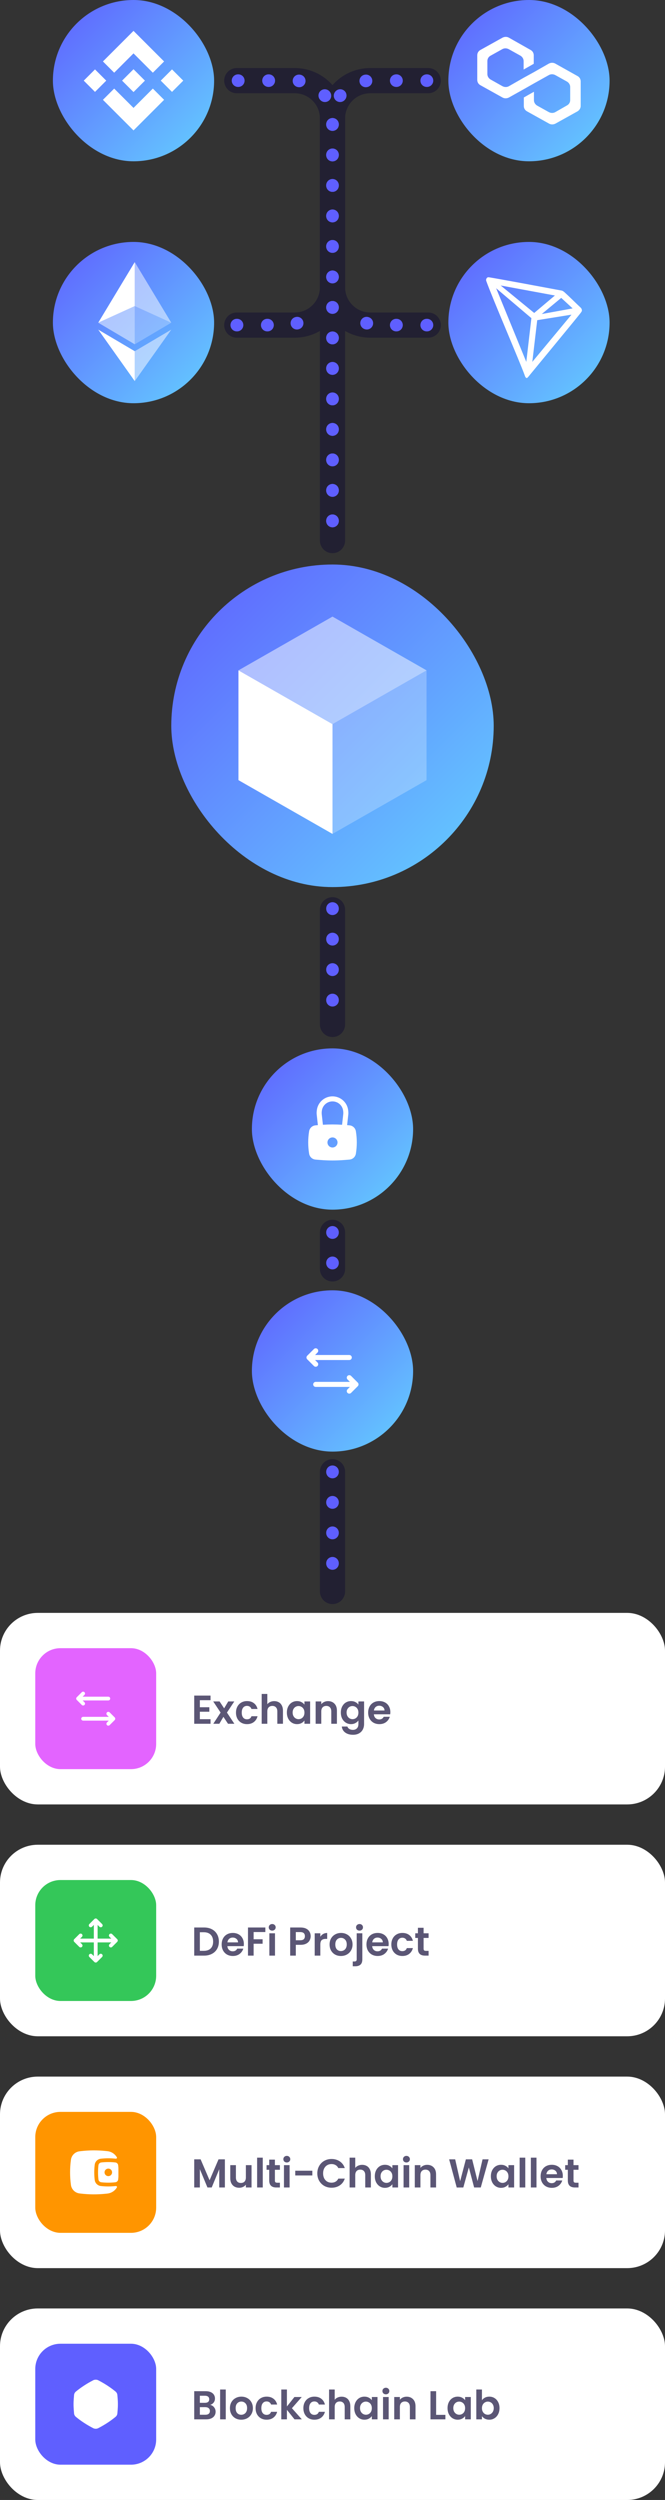 <svg width="264" height="992" viewBox="0 0 264 992" fill="none" xmlns="http://www.w3.org/2000/svg">
    <rect x="0" y="0" width="264" height="992" fill="#333333" stroke="none"/>
    <rect x="21" width="64" height="64" rx="32" fill="url(#paint0_linear_1283_1971)" />
    <path d="M45.332 28.848L53.003 21.179L60.678 28.854L65.139 24.389L53.003 12.25L40.867 24.386L45.332 28.848Z" fill="white" />
    <path d="M33.25 32.001L37.713 27.538L42.176 32.001L37.713 36.464L33.25 32.001Z" fill="white" />
    <path d="M45.332 35.153L53.004 42.824L60.678 35.149L65.143 39.608L65.14 39.611L53.004 51.75L40.868 39.617L40.861 39.611L45.332 35.153Z" fill="white" />
    <path d="M63.824 32.002L68.287 27.539L72.75 32.002L68.287 36.465L63.824 32.002Z" fill="white" />
    <path d="M57.531 31.999L53.004 27.469L49.656 30.816L49.269 31.2L48.477 31.992L48.471 31.999L48.477 32.008L53.004 36.532L57.531 32.002L57.534 31.999H57.531Z" fill="white" />
    <rect x="21" y="96" width="64" height="64" rx="32" fill="url(#paint1_linear_1283_1971)" />
    <path d="M53.494 121.461L67.99 128.052L53.494 104V121.461Z" fill="white" fill-opacity="0.5" />
    <path d="M53.495 121.461V104L39 128.052L53.495 121.461Z" fill="white" />
    <path d="M53.494 151.227L67.998 130.801L53.494 139.365L53.494 151.227Z" fill="white" fill-opacity="0.5" />
    <path d="M39 130.801L53.495 151.227V139.365L39 130.801Z" fill="white" />
    <path d="M53.494 121.463V136.62L67.989 128.052L53.494 121.463Z" fill="white" fill-opacity="0.25" />
    <path d="M53.495 121.463L39 128.052L53.495 136.62V121.463Z" fill="white" fill-opacity="0.5" />
    <rect x="178" width="64" height="64" rx="32" fill="url(#paint2_linear_1283_1971)" />
    <path d="M220.454 25.242C219.697 24.801 218.712 24.801 217.879 25.242L211.969 28.621L207.954 30.825L202.045 34.204C201.287 34.644 200.302 34.644 199.469 34.204L194.772 31.559C194.014 31.119 193.484 30.311 193.484 29.429V24.214C193.484 23.332 193.939 22.524 194.772 22.084L199.393 19.513C200.151 19.072 201.136 19.072 201.969 19.513L206.59 22.084C207.348 22.524 207.878 23.332 207.878 24.214V27.593L211.894 25.316V21.937C211.894 21.055 211.439 20.247 210.606 19.806L202.045 14.958C201.287 14.518 200.302 14.518 199.469 14.958L190.757 19.806C189.923 20.247 189.469 21.055 189.469 21.937V31.706C189.469 32.588 189.923 33.396 190.757 33.836L199.469 38.684C200.227 39.125 201.212 39.125 202.045 38.684L207.954 35.379L211.969 33.102L217.879 29.796C218.636 29.356 219.621 29.356 220.454 29.796L225.076 32.367C225.833 32.808 226.364 33.616 226.364 34.498V39.713C226.364 40.594 225.909 41.402 225.076 41.843L220.454 44.487C219.697 44.928 218.712 44.928 217.879 44.487L213.257 41.917C212.5 41.476 211.969 40.668 211.969 39.786V36.407L207.954 38.684V42.063C207.954 42.945 208.409 43.753 209.242 44.194L217.954 49.042C218.712 49.483 219.697 49.483 220.53 49.042L229.243 44.194C230 43.753 230.531 42.945 230.531 42.063V32.294C230.531 31.412 230.076 30.604 229.243 30.164L220.454 25.242Z" fill="white" />
    <rect x="178" y="96" width="64" height="64" rx="32" fill="url(#paint3_linear_1283_1971)" />
    <path d="M230.492 122.05C228.617 120.319 226.023 117.675 223.911 115.8L223.786 115.713C223.578 115.546 223.343 115.415 223.092 115.325C217.998 114.375 194.292 109.944 193.83 110.001C193.7 110.019 193.576 110.066 193.467 110.138L193.348 110.232C193.202 110.38 193.091 110.56 193.023 110.757L192.992 110.838V111.282V111.351C195.661 118.782 206.198 143.125 208.273 148.838C208.398 149.225 208.636 149.962 209.079 150H209.179C209.417 150 210.429 148.663 210.429 148.663C210.429 148.663 228.529 126.713 230.36 124.375C230.597 124.087 230.807 123.778 230.985 123.45C231.031 123.194 231.01 122.931 230.923 122.685C230.836 122.44 230.688 122.221 230.492 122.05ZM215.073 124.607L222.798 118.2L227.329 122.375L215.073 124.607ZM212.073 124.188L198.773 113.288L220.292 117.257L212.073 124.188ZM213.273 127.044L226.885 124.85L211.323 143.6L213.273 127.044ZM196.967 114.375L210.961 126.25L208.936 143.613L196.967 114.375Z" fill="white" />
    <rect x="68" y="224" width="128" height="128" rx="64" fill="url(#paint4_linear_1283_1971)" />
    <path d="M131.999 287.339V330.9L94.666 309.564V266.003L131.999 287.339Z" fill="white" />
    <path opacity="0.25" d="M132 287.339L169.333 266.003V309.564L132 330.9V287.339Z" fill="white" />
    <path opacity="0.5" d="M131.999 244.667L169.333 266.003L131.999 287.339L94.666 266.003L131.999 244.667Z" fill="white" />
    <rect x="100" y="416" width="64" height="64" rx="32" fill="url(#paint5_linear_1283_1971)" />
    <path fill-rule="evenodd" clip-rule="evenodd" d="M125.741 442.344L126.199 446.461L125.273 446.535C123.982 446.638 122.928 447.608 122.719 448.886C122.237 451.831 122.237 454.835 122.719 457.781C122.928 459.058 123.982 460.029 125.273 460.132L127.268 460.291C130.418 460.542 133.582 460.542 136.732 460.291L138.726 460.132C140.017 460.029 141.071 459.058 141.28 457.781C141.763 454.835 141.763 451.831 141.28 448.886C141.071 447.608 140.017 446.638 138.726 446.535L137.801 446.461L138.258 442.344C138.312 441.859 138.312 441.369 138.258 440.884L138.228 440.611C137.906 437.713 135.628 435.42 132.732 435.079C132.245 435.022 131.754 435.022 131.268 435.079C128.372 435.42 126.094 437.713 125.772 440.611L125.741 440.884C125.687 441.369 125.687 441.859 125.741 442.344ZM132.498 437.066C132.167 437.027 131.832 437.027 131.501 437.066C129.53 437.297 127.979 438.859 127.759 440.832L127.729 441.105C127.692 441.443 127.692 441.785 127.729 442.123L128.194 446.309C130.729 446.146 133.271 446.146 135.805 446.309L136.27 442.123C136.308 441.785 136.308 441.443 136.27 441.105L136.24 440.832C136.021 438.859 134.47 437.297 132.498 437.066ZM132 451.333C130.895 451.333 130 452.229 130 453.333C130 454.438 130.895 455.333 132 455.333C133.104 455.333 134 454.438 134 453.333C134 452.229 133.104 451.333 132 451.333Z" fill="white" />
    <rect x="100" y="512" width="64" height="64" rx="32" fill="url(#paint6_linear_1283_1971)" />
    <path d="M126.04 536.707C126.43 536.317 126.43 535.683 126.04 535.293C125.649 534.902 125.016 534.902 124.626 535.293L121.959 537.96C121.568 538.35 121.568 538.983 121.959 539.374L124.626 542.04C125.016 542.431 125.649 542.431 126.04 542.04C126.43 541.65 126.43 541.017 126.04 540.626L125.08 539.667H138.666C139.218 539.667 139.666 539.219 139.666 538.667C139.666 538.114 139.218 537.667 138.666 537.667H125.08L126.04 536.707Z" fill="white" />
    <path d="M137.959 545.96C137.568 546.35 137.568 546.983 137.959 547.374L138.918 548.333H125.333C124.78 548.333 124.333 548.781 124.333 549.333C124.333 549.886 124.78 550.333 125.333 550.333H138.918L137.959 551.293C137.568 551.683 137.568 552.317 137.959 552.707C138.349 553.098 138.983 553.098 139.373 552.707L142.04 550.04C142.43 549.65 142.43 549.017 142.04 548.626L139.373 545.96C138.983 545.569 138.349 545.569 137.959 545.96Z" fill="white" />
    <rect y="640" width="264" height="76" rx="15" fill="white" />
    <rect x="14" y="654" width="48" height="48" rx="10" fill="#E364FF" />
    <path d="M33.53 672.53C33.823 672.237 33.823 671.763 33.53 671.47C33.237 671.177 32.763 671.177 32.47 671.47L30.47 673.47C30.177 673.763 30.177 674.237 30.47 674.53L32.47 676.53C32.763 676.823 33.237 676.823 33.53 676.53C33.823 676.237 33.823 675.763 33.53 675.47L32.811 674.75H43C43.414 674.75 43.75 674.414 43.75 674C43.75 673.586 43.414 673.25 43 673.25H32.811L33.53 672.53Z" fill="white" />
    <path d="M42.47 679.47C42.177 679.763 42.177 680.237 42.47 680.53L43.189 681.25H33C32.586 681.25 32.25 681.586 32.25 682C32.25 682.414 32.586 682.75 33 682.75H43.189L42.47 683.47C42.177 683.763 42.177 684.237 42.47 684.53C42.763 684.823 43.237 684.823 43.53 684.53L45.53 682.53C45.823 682.237 45.823 681.763 45.53 681.47L43.53 679.47C43.237 679.177 42.763 679.177 42.47 679.47Z" fill="white" />
    <path d="M79.344 674.64V677.44H83.104V679.216H79.344V682.176H83.584V684H77.104V672.816H83.584V674.64H79.344ZM90.516 684L88.692 681.248L87.076 684H84.676L87.572 679.552L84.644 675.136H87.172L88.98 677.872L90.612 675.136H93.012L90.1 679.552L93.044 684H90.516ZM93.684 679.568C93.684 678.651 93.871 677.851 94.244 677.168C94.618 676.475 95.135 675.941 95.796 675.568C96.458 675.184 97.215 674.992 98.068 674.992C99.167 674.992 100.074 675.269 100.788 675.824C101.514 676.368 101.999 677.136 102.244 678.128H99.828C99.7 677.744 99.482 677.445 99.172 677.232C98.874 677.008 98.5 676.896 98.052 676.896C97.412 676.896 96.906 677.131 96.532 677.6C96.159 678.059 95.972 678.715 95.972 679.568C95.972 680.411 96.159 681.067 96.532 681.536C96.906 681.995 97.412 682.224 98.052 682.224C98.959 682.224 99.551 681.819 99.828 681.008H102.244C101.999 681.968 101.514 682.731 100.788 683.296C100.063 683.861 99.156 684.144 98.068 684.144C97.215 684.144 96.458 683.957 95.796 683.584C95.135 683.2 94.618 682.667 94.244 681.984C93.871 681.291 93.684 680.485 93.684 679.568ZM108.877 675.008C109.549 675.008 110.147 675.157 110.669 675.456C111.192 675.744 111.597 676.176 111.885 676.752C112.184 677.317 112.333 678 112.333 678.8V684H110.093V679.104C110.093 678.4 109.917 677.861 109.565 677.488C109.213 677.104 108.733 676.912 108.125 676.912C107.507 676.912 107.016 677.104 106.653 677.488C106.301 677.861 106.125 678.4 106.125 679.104V684H103.885V672.16H106.125V676.24C106.413 675.856 106.797 675.557 107.277 675.344C107.757 675.12 108.291 675.008 108.877 675.008ZM113.887 679.536C113.887 678.64 114.063 677.845 114.415 677.152C114.778 676.459 115.263 675.925 115.871 675.552C116.49 675.179 117.178 674.992 117.935 674.992C118.597 674.992 119.173 675.125 119.663 675.392C120.165 675.659 120.565 675.995 120.863 676.4V675.136H123.119V684H120.863V682.704C120.575 683.12 120.175 683.467 119.663 683.744C119.162 684.011 118.581 684.144 117.919 684.144C117.173 684.144 116.49 683.952 115.871 683.568C115.263 683.184 114.778 682.645 114.415 681.952C114.063 681.248 113.887 680.443 113.887 679.536ZM120.863 679.568C120.863 679.024 120.757 678.56 120.543 678.176C120.33 677.781 120.042 677.483 119.679 677.28C119.317 677.067 118.927 676.96 118.511 676.96C118.095 676.96 117.711 677.061 117.359 677.264C117.007 677.467 116.719 677.765 116.495 678.16C116.282 678.544 116.175 679.003 116.175 679.536C116.175 680.069 116.282 680.539 116.495 680.944C116.719 681.339 117.007 681.643 117.359 681.856C117.722 682.069 118.106 682.176 118.511 682.176C118.927 682.176 119.317 682.075 119.679 681.872C120.042 681.659 120.33 681.36 120.543 680.976C120.757 680.581 120.863 680.112 120.863 679.568ZM130.219 675.008C131.275 675.008 132.128 675.344 132.779 676.016C133.43 676.677 133.755 677.605 133.755 678.8V684H131.515V679.104C131.515 678.4 131.339 677.861 130.987 677.488C130.635 677.104 130.155 676.912 129.547 676.912C128.928 676.912 128.438 677.104 128.075 677.488C127.723 677.861 127.547 678.4 127.547 679.104V684H125.307V675.136H127.547V676.24C127.846 675.856 128.224 675.557 128.683 675.344C129.152 675.12 129.664 675.008 130.219 675.008ZM139.357 674.992C140.019 674.992 140.6 675.125 141.101 675.392C141.603 675.648 141.997 675.984 142.285 676.4V675.136H144.541V684.064C144.541 684.885 144.376 685.616 144.045 686.256C143.715 686.907 143.219 687.419 142.557 687.792C141.896 688.176 141.096 688.368 140.157 688.368C138.899 688.368 137.864 688.075 137.053 687.488C136.253 686.901 135.8 686.101 135.693 685.088H137.917C138.035 685.493 138.285 685.813 138.669 686.048C139.064 686.293 139.539 686.416 140.093 686.416C140.744 686.416 141.272 686.219 141.677 685.824C142.083 685.44 142.285 684.853 142.285 684.064V682.688C141.997 683.104 141.597 683.451 141.085 683.728C140.584 684.005 140.008 684.144 139.357 684.144C138.611 684.144 137.928 683.952 137.309 683.568C136.691 683.184 136.2 682.645 135.837 681.952C135.485 681.248 135.309 680.443 135.309 679.536C135.309 678.64 135.485 677.845 135.837 677.152C136.2 676.459 136.685 675.925 137.293 675.552C137.912 675.179 138.6 674.992 139.357 674.992ZM142.285 679.568C142.285 679.024 142.179 678.56 141.965 678.176C141.752 677.781 141.464 677.483 141.101 677.28C140.739 677.067 140.349 676.96 139.933 676.96C139.517 676.96 139.133 677.061 138.781 677.264C138.429 677.467 138.141 677.765 137.917 678.16C137.704 678.544 137.597 679.003 137.597 679.536C137.597 680.069 137.704 680.539 137.917 680.944C138.141 681.339 138.429 681.643 138.781 681.856C139.144 682.069 139.528 682.176 139.933 682.176C140.349 682.176 140.739 682.075 141.101 681.872C141.464 681.659 141.752 681.36 141.965 680.976C142.179 680.581 142.285 680.112 142.285 679.568ZM154.969 679.376C154.969 679.696 154.948 679.984 154.905 680.24H148.425C148.478 680.88 148.702 681.381 149.097 681.744C149.492 682.107 149.977 682.288 150.553 682.288C151.385 682.288 151.977 681.931 152.329 681.216H154.745C154.489 682.069 153.998 682.773 153.273 683.328C152.548 683.872 151.657 684.144 150.601 684.144C149.748 684.144 148.98 683.957 148.297 683.584C147.625 683.2 147.097 682.661 146.713 681.968C146.34 681.275 146.153 680.475 146.153 679.568C146.153 678.651 146.34 677.845 146.713 677.152C147.086 676.459 147.609 675.925 148.281 675.552C148.953 675.179 149.726 674.992 150.601 674.992C151.444 674.992 152.196 675.173 152.857 675.536C153.529 675.899 154.046 676.416 154.409 677.088C154.782 677.749 154.969 678.512 154.969 679.376ZM152.649 678.736C152.638 678.16 152.43 677.701 152.025 677.36C151.62 677.008 151.124 676.832 150.537 676.832C149.982 676.832 149.513 677.003 149.129 677.344C148.756 677.675 148.526 678.139 148.441 678.736H152.649Z" fill="#5B5675" />
    <rect y="732" width="264" height="76" rx="15" fill="white" />
    <rect x="14" y="746" width="48" height="48" rx="10" fill="#34C759" />
    <path d="M35.47 764.53C35.763 764.823 36.237 764.823 36.53 764.53L37.25 763.811V769.25H31.811L32.53 768.53C32.823 768.237 32.823 767.763 32.53 767.47C32.237 767.177 31.763 767.177 31.47 767.47L29.47 769.47C29.177 769.763 29.177 770.237 29.47 770.53L31.47 772.53C31.763 772.823 32.237 772.823 32.53 772.53C32.823 772.237 32.823 771.763 32.53 771.47L31.811 770.75H37.25V776.189L36.53 775.47C36.237 775.177 35.763 775.177 35.47 775.47C35.177 775.763 35.177 776.237 35.47 776.53L37.47 778.53C37.763 778.823 38.237 778.823 38.53 778.53L40.53 776.53C40.823 776.237 40.823 775.763 40.53 775.47C40.237 775.177 39.763 775.177 39.47 775.47L38.75 776.189V770.75H44.189L43.47 771.47C43.177 771.763 43.177 772.237 43.47 772.53C43.763 772.823 44.237 772.823 44.53 772.53L46.53 770.53C46.823 770.237 46.823 769.763 46.53 769.47L44.53 767.47C44.237 767.177 43.763 767.177 43.47 767.47C43.177 767.763 43.177 768.237 43.47 768.53L44.189 769.25H38.75V763.811L39.47 764.53C39.763 764.823 40.237 764.823 40.53 764.53C40.823 764.237 40.823 763.763 40.53 763.47L38.53 761.47C38.237 761.177 37.763 761.177 37.47 761.47L35.47 763.47C35.177 763.763 35.177 764.237 35.47 764.53Z" fill="white" />
    <path d="M81.008 764.832C82.181 764.832 83.211 765.061 84.096 765.52C84.992 765.979 85.68 766.635 86.16 767.488C86.651 768.331 86.896 769.312 86.896 770.432C86.896 771.552 86.651 772.533 86.16 773.376C85.68 774.208 84.992 774.853 84.096 775.312C83.211 775.771 82.181 776 81.008 776H77.104V764.832H81.008ZM80.928 774.096C82.101 774.096 83.008 773.776 83.648 773.136C84.288 772.496 84.608 771.595 84.608 770.432C84.608 769.269 84.288 768.363 83.648 767.712C83.008 767.051 82.101 766.72 80.928 766.72H79.344V774.096H80.928ZM96.813 771.376C96.813 771.696 96.791 771.984 96.749 772.24H90.269C90.322 772.88 90.546 773.381 90.941 773.744C91.335 774.107 91.821 774.288 92.397 774.288C93.229 774.288 93.821 773.931 94.173 773.216H96.589C96.333 774.069 95.842 774.773 95.117 775.328C94.391 775.872 93.501 776.144 92.445 776.144C91.591 776.144 90.823 775.957 90.141 775.584C89.469 775.2 88.941 774.661 88.557 773.968C88.183 773.275 87.997 772.475 87.997 771.568C87.997 770.651 88.183 769.845 88.557 769.152C88.93 768.459 89.453 767.925 90.125 767.552C90.797 767.179 91.57 766.992 92.445 766.992C93.287 766.992 94.039 767.173 94.701 767.536C95.373 767.899 95.89 768.416 96.253 769.088C96.626 769.749 96.813 770.512 96.813 771.376ZM94.493 770.736C94.482 770.16 94.274 769.701 93.869 769.36C93.463 769.008 92.967 768.832 92.381 768.832C91.826 768.832 91.357 769.003 90.973 769.344C90.599 769.675 90.37 770.139 90.285 770.736H94.493ZM105.344 764.832V766.64H100.688V769.504H104.256V771.28H100.688V776H98.448V764.832H105.344ZM108.068 766.08C107.673 766.08 107.343 765.957 107.076 765.712C106.82 765.456 106.692 765.141 106.692 764.768C106.692 764.395 106.82 764.085 107.076 763.84C107.343 763.584 107.673 763.456 108.068 763.456C108.463 763.456 108.788 763.584 109.044 763.84C109.311 764.085 109.444 764.395 109.444 764.768C109.444 765.141 109.311 765.456 109.044 765.712C108.788 765.957 108.463 766.08 108.068 766.08ZM109.172 767.136V776H106.932V767.136H109.172ZM123.342 768.288C123.342 768.885 123.198 769.445 122.91 769.968C122.632 770.491 122.19 770.912 121.582 771.232C120.984 771.552 120.227 771.712 119.31 771.712H117.438V776H115.198V764.832H119.31C120.174 764.832 120.91 764.981 121.518 765.28C122.126 765.579 122.579 765.989 122.878 766.512C123.187 767.035 123.342 767.627 123.342 768.288ZM119.214 769.904C119.832 769.904 120.291 769.765 120.59 769.488C120.888 769.2 121.038 768.8 121.038 768.288C121.038 767.2 120.43 766.656 119.214 766.656H117.438V769.904H119.214ZM127.172 768.512C127.46 768.043 127.833 767.675 128.292 767.408C128.761 767.141 129.295 767.008 129.892 767.008V769.36H129.3C128.596 769.36 128.063 769.525 127.7 769.856C127.348 770.187 127.172 770.763 127.172 771.584V776H124.932V767.136H127.172V768.512ZM135.337 776.144C134.484 776.144 133.716 775.957 133.033 775.584C132.35 775.2 131.812 774.661 131.417 773.968C131.033 773.275 130.841 772.475 130.841 771.568C130.841 770.661 131.038 769.861 131.433 769.168C131.838 768.475 132.388 767.941 133.081 767.568C133.774 767.184 134.548 766.992 135.401 766.992C136.254 766.992 137.028 767.184 137.721 767.568C138.414 767.941 138.958 768.475 139.353 769.168C139.758 769.861 139.961 770.661 139.961 771.568C139.961 772.475 139.753 773.275 139.337 773.968C138.932 774.661 138.377 775.2 137.673 775.584C136.98 775.957 136.201 776.144 135.337 776.144ZM135.337 774.192C135.742 774.192 136.121 774.096 136.473 773.904C136.836 773.701 137.124 773.403 137.337 773.008C137.55 772.613 137.657 772.133 137.657 771.568C137.657 770.725 137.433 770.08 136.985 769.632C136.548 769.173 136.009 768.944 135.369 768.944C134.729 768.944 134.19 769.173 133.753 769.632C133.326 770.08 133.113 770.725 133.113 771.568C133.113 772.411 133.321 773.061 133.737 773.52C134.164 773.968 134.697 774.192 135.337 774.192ZM142.74 766.08C142.335 766.08 141.999 765.957 141.732 765.712C141.476 765.456 141.348 765.141 141.348 764.768C141.348 764.395 141.476 764.085 141.732 763.84C141.999 763.584 142.335 763.456 142.74 763.456C143.135 763.456 143.46 763.584 143.716 763.84C143.972 764.085 144.1 764.395 144.1 764.768C144.1 765.141 143.972 765.456 143.716 765.712C143.46 765.957 143.135 766.08 142.74 766.08ZM143.844 777.456C143.844 778.437 143.599 779.141 143.108 779.568C142.628 780.005 141.935 780.224 141.028 780.224H140.036V778.32H140.676C141.017 778.32 141.257 778.251 141.396 778.112C141.535 777.984 141.604 777.771 141.604 777.472V767.136H143.844V777.456ZM154.297 771.376C154.297 771.696 154.276 771.984 154.233 772.24H147.753C147.806 772.88 148.03 773.381 148.425 773.744C148.82 774.107 149.305 774.288 149.881 774.288C150.713 774.288 151.305 773.931 151.657 773.216H154.073C153.817 774.069 153.326 774.773 152.601 775.328C151.876 775.872 150.985 776.144 149.929 776.144C149.076 776.144 148.308 775.957 147.625 775.584C146.953 775.2 146.425 774.661 146.041 773.968C145.668 773.275 145.481 772.475 145.481 771.568C145.481 770.651 145.668 769.845 146.041 769.152C146.414 768.459 146.937 767.925 147.609 767.552C148.281 767.179 149.054 766.992 149.929 766.992C150.772 766.992 151.524 767.173 152.185 767.536C152.857 767.899 153.374 768.416 153.737 769.088C154.11 769.749 154.297 770.512 154.297 771.376ZM151.977 770.736C151.966 770.16 151.758 769.701 151.353 769.36C150.948 769.008 150.452 768.832 149.865 768.832C149.31 768.832 148.841 769.003 148.457 769.344C148.084 769.675 147.854 770.139 147.769 770.736H151.977ZM155.356 771.568C155.356 770.651 155.543 769.851 155.916 769.168C156.289 768.475 156.807 767.941 157.468 767.568C158.129 767.184 158.887 766.992 159.74 766.992C160.839 766.992 161.745 767.269 162.46 767.824C163.185 768.368 163.671 769.136 163.916 770.128H161.5C161.372 769.744 161.153 769.445 160.844 769.232C160.545 769.008 160.172 768.896 159.724 768.896C159.084 768.896 158.577 769.131 158.204 769.6C157.831 770.059 157.644 770.715 157.644 771.568C157.644 772.411 157.831 773.067 158.204 773.536C158.577 773.995 159.084 774.224 159.724 774.224C160.631 774.224 161.223 773.819 161.5 773.008H163.916C163.671 773.968 163.185 774.731 162.46 775.296C161.735 775.861 160.828 776.144 159.74 776.144C158.887 776.144 158.129 775.957 157.468 775.584C156.807 775.2 156.289 774.667 155.916 773.984C155.543 773.291 155.356 772.485 155.356 771.568ZM168.165 768.976V773.264C168.165 773.563 168.234 773.781 168.373 773.92C168.522 774.048 168.768 774.112 169.109 774.112H170.149V776H168.741C166.853 776 165.909 775.083 165.909 773.248V768.976H164.853V767.136H165.909V764.944H168.165V767.136H170.149V768.976H168.165Z" fill="#5B5675" />
    <rect y="824" width="264" height="76" rx="15" fill="white" />
    <rect x="14" y="838" width="48" height="48" rx="10" fill="#FF9500" />
    <path fill-rule="evenodd" clip-rule="evenodd" d="M47.01 860.171L47.012 863.794C46.987 864.139 46.954 864.484 46.914 864.828C46.846 865.404 46.379 865.868 45.791 865.933C43.951 866.139 42.048 866.139 40.208 865.933C39.62 865.868 39.153 865.404 39.085 864.828C38.866 862.949 38.866 861.051 39.085 859.172C39.153 858.596 39.62 858.132 40.208 858.067C42.048 857.861 43.951 857.861 45.791 858.067C46.379 858.132 46.846 858.596 46.914 859.172C46.953 859.504 46.984 859.838 47.01 860.171ZM42.999 860.5C42.171 860.5 41.499 861.172 41.499 862C41.499 862.828 42.171 863.5 42.999 863.5C43.828 863.5 44.499 862.828 44.499 862C44.499 861.172 43.828 860.5 42.999 860.5Z" fill="white" />
    <path d="M46.403 856.04C46.559 856.309 46.267 856.611 45.958 856.576C44.007 856.358 41.992 856.358 40.041 856.576C38.772 856.718 37.745 857.717 37.596 858.998C37.362 860.992 37.362 863.008 37.596 865.002C37.745 866.283 38.772 867.282 40.041 867.424C41.992 867.642 44.007 867.642 45.958 867.424C46.269 867.389 46.563 867.693 46.406 867.964C45.627 869.306 44.239 870.244 42.626 870.413L41.974 870.482C38.664 870.83 35.324 870.807 32.018 870.414L31.586 870.362C29.804 870.15 28.392 868.757 28.155 866.978C27.714 863.674 27.714 860.326 28.155 857.022C28.392 855.243 29.804 853.85 31.586 853.638L32.018 853.587C35.324 853.193 38.664 853.17 41.974 853.518L42.626 853.587C44.241 853.756 45.627 854.695 46.403 856.04Z" fill="white" />
    <path d="M89.28 856.832V868H87.04V860.736L84.048 868H82.352L79.344 860.736V868H77.104V856.832H79.648L83.2 865.136L86.752 856.832H89.28ZM99.863 859.136V868H97.607V866.88C97.319 867.264 96.94 867.568 96.471 867.792C96.012 868.005 95.511 868.112 94.967 868.112C94.273 868.112 93.66 867.968 93.127 867.68C92.593 867.381 92.172 866.949 91.863 866.384C91.564 865.808 91.415 865.125 91.415 864.336V859.136H93.655V864.016C93.655 864.72 93.831 865.264 94.183 865.648C94.535 866.021 95.015 866.208 95.623 866.208C96.241 866.208 96.727 866.021 97.079 865.648C97.431 865.264 97.607 864.72 97.607 864.016V859.136H99.863ZM104.313 856.16V868H102.073V856.16H104.313ZM109.134 860.976V865.264C109.134 865.563 109.203 865.781 109.342 865.92C109.491 866.048 109.737 866.112 110.078 866.112H111.118V868H109.71C107.822 868 106.878 867.083 106.878 865.248V860.976H105.822V859.136H106.878V856.944H109.134V859.136H111.118V860.976H109.134ZM113.865 858.08C113.47 858.08 113.14 857.957 112.873 857.712C112.617 857.456 112.489 857.141 112.489 856.768C112.489 856.395 112.617 856.085 112.873 855.84C113.14 855.584 113.47 855.456 113.865 855.456C114.26 855.456 114.585 855.584 114.841 855.84C115.108 856.085 115.241 856.395 115.241 856.768C115.241 857.141 115.108 857.456 114.841 857.712C114.585 857.957 114.26 858.08 113.865 858.08ZM114.969 859.136V868H112.729V859.136H114.969ZM123.998 861.344V863.232H117.214V861.344H123.998ZM125.966 862.4C125.966 861.301 126.212 860.32 126.702 859.456C127.204 858.581 127.881 857.904 128.734 857.424C129.598 856.933 130.564 856.688 131.63 856.688C132.878 856.688 133.972 857.008 134.91 857.648C135.849 858.288 136.505 859.173 136.878 860.304H134.302C134.046 859.771 133.684 859.371 133.214 859.104C132.756 858.837 132.222 858.704 131.614 858.704C130.964 858.704 130.382 858.859 129.87 859.168C129.369 859.467 128.974 859.893 128.686 860.448C128.409 861.003 128.27 861.653 128.27 862.4C128.27 863.136 128.409 863.787 128.686 864.352C128.974 864.907 129.369 865.339 129.87 865.648C130.382 865.947 130.964 866.096 131.614 866.096C132.222 866.096 132.756 865.963 133.214 865.696C133.684 865.419 134.046 865.013 134.302 864.48H136.878C136.505 865.621 135.849 866.512 134.91 867.152C133.982 867.781 132.889 868.096 131.63 868.096C130.564 868.096 129.598 867.856 128.734 867.376C127.881 866.885 127.204 866.208 126.702 865.344C126.212 864.48 125.966 863.499 125.966 862.4ZM143.784 859.008C144.456 859.008 145.053 859.157 145.576 859.456C146.098 859.744 146.504 860.176 146.792 860.752C147.09 861.317 147.24 862 147.24 862.8V868H145V863.104C145 862.4 144.824 861.861 144.472 861.488C144.12 861.104 143.64 860.912 143.032 860.912C142.413 860.912 141.922 861.104 141.56 861.488C141.208 861.861 141.032 862.4 141.032 863.104V868H138.792V856.16H141.032V860.24C141.32 859.856 141.704 859.557 142.184 859.344C142.664 859.12 143.197 859.008 143.784 859.008ZM148.794 863.536C148.794 862.64 148.97 861.845 149.322 861.152C149.684 860.459 150.17 859.925 150.778 859.552C151.396 859.179 152.084 858.992 152.842 858.992C153.503 858.992 154.079 859.125 154.57 859.392C155.071 859.659 155.471 859.995 155.77 860.4V859.136H158.026V868H155.77V866.704C155.482 867.12 155.082 867.467 154.57 867.744C154.068 868.011 153.487 868.144 152.826 868.144C152.079 868.144 151.396 867.952 150.778 867.568C150.17 867.184 149.684 866.645 149.322 865.952C148.97 865.248 148.794 864.443 148.794 863.536ZM155.77 863.568C155.77 863.024 155.663 862.56 155.45 862.176C155.236 861.781 154.948 861.483 154.586 861.28C154.223 861.067 153.834 860.96 153.418 860.96C153.002 860.96 152.618 861.061 152.266 861.264C151.914 861.467 151.626 861.765 151.402 862.16C151.188 862.544 151.082 863.003 151.082 863.536C151.082 864.069 151.188 864.539 151.402 864.944C151.626 865.339 151.914 865.643 152.266 865.856C152.628 866.069 153.012 866.176 153.418 866.176C153.834 866.176 154.223 866.075 154.586 865.872C154.948 865.659 155.236 865.36 155.45 864.976C155.663 864.581 155.77 864.112 155.77 863.568ZM161.349 858.08C160.955 858.08 160.624 857.957 160.357 857.712C160.101 857.456 159.973 857.141 159.973 856.768C159.973 856.395 160.101 856.085 160.357 855.84C160.624 855.584 160.955 855.456 161.349 855.456C161.744 855.456 162.069 855.584 162.325 855.84C162.592 856.085 162.725 856.395 162.725 856.768C162.725 857.141 162.592 857.456 162.325 857.712C162.069 857.957 161.744 858.08 161.349 858.08ZM162.453 859.136V868H160.213V859.136H162.453ZM169.579 859.008C170.635 859.008 171.488 859.344 172.139 860.016C172.789 860.677 173.115 861.605 173.115 862.8V868H170.875V863.104C170.875 862.4 170.699 861.861 170.347 861.488C169.995 861.104 169.515 860.912 168.907 860.912C168.288 860.912 167.797 861.104 167.435 861.488C167.083 861.861 166.907 862.4 166.907 863.104V868H164.667V859.136H166.907V860.24C167.205 859.856 167.584 859.557 168.043 859.344C168.512 859.12 169.024 859.008 169.579 859.008ZM193.985 856.832L190.865 868H188.225L186.129 860.048L183.937 868L181.313 868.016L178.305 856.832H180.705L182.673 865.504L184.945 856.832H187.441L189.585 865.456L191.569 856.832H193.985ZM194.872 863.536C194.872 862.64 195.048 861.845 195.4 861.152C195.762 860.459 196.248 859.925 196.856 859.552C197.474 859.179 198.162 858.992 198.92 858.992C199.581 858.992 200.157 859.125 200.648 859.392C201.149 859.659 201.549 859.995 201.848 860.4V859.136H204.104V868H201.848V866.704C201.56 867.12 201.16 867.467 200.648 867.744C200.146 868.011 199.565 868.144 198.904 868.144C198.157 868.144 197.474 867.952 196.856 867.568C196.248 867.184 195.762 866.645 195.4 865.952C195.048 865.248 194.872 864.443 194.872 863.536ZM201.848 863.568C201.848 863.024 201.741 862.56 201.528 862.176C201.314 861.781 201.026 861.483 200.664 861.28C200.301 861.067 199.912 860.96 199.496 860.96C199.08 860.96 198.696 861.061 198.344 861.264C197.992 861.467 197.704 861.765 197.48 862.16C197.266 862.544 197.16 863.003 197.16 863.536C197.16 864.069 197.266 864.539 197.48 864.944C197.704 865.339 197.992 865.643 198.344 865.856C198.706 866.069 199.09 866.176 199.496 866.176C199.912 866.176 200.301 866.075 200.664 865.872C201.026 865.659 201.314 865.36 201.528 864.976C201.741 864.581 201.848 864.112 201.848 863.568ZM208.532 856.16V868H206.292V856.16H208.532ZM212.985 856.16V868H210.745V856.16H212.985ZM223.438 863.376C223.438 863.696 223.416 863.984 223.374 864.24H216.894C216.947 864.88 217.171 865.381 217.566 865.744C217.96 866.107 218.446 866.288 219.022 866.288C219.854 866.288 220.446 865.931 220.798 865.216H223.214C222.958 866.069 222.467 866.773 221.742 867.328C221.016 867.872 220.126 868.144 219.07 868.144C218.216 868.144 217.448 867.957 216.766 867.584C216.094 867.2 215.566 866.661 215.182 865.968C214.808 865.275 214.622 864.475 214.622 863.568C214.622 862.651 214.808 861.845 215.182 861.152C215.555 860.459 216.078 859.925 216.75 859.552C217.422 859.179 218.195 858.992 219.07 858.992C219.912 858.992 220.664 859.173 221.326 859.536C221.998 859.899 222.515 860.416 222.878 861.088C223.251 861.749 223.438 862.512 223.438 863.376ZM221.118 862.736C221.107 862.16 220.899 861.701 220.494 861.36C220.088 861.008 219.592 860.832 219.006 860.832C218.451 860.832 217.982 861.003 217.598 861.344C217.224 861.675 216.995 862.139 216.91 862.736H221.118ZM227.681 860.976V865.264C227.681 865.563 227.75 865.781 227.889 865.92C228.038 866.048 228.283 866.112 228.625 866.112H229.665V868H228.257C226.369 868 225.425 867.083 225.425 865.248V860.976H224.369V859.136H225.425V856.944H227.681V859.136H229.665V860.976H227.681Z" fill="#5B5675" />
    <rect y="916" width="264" height="76" rx="15" fill="white" />
    <rect x="14" y="930" width="48" height="48" rx="10" fill="#5F5FFF" />
    <path fill-rule="evenodd" clip-rule="evenodd" d="M37.999 944.263L38.013 944.263C38.357 944.266 38.701 944.342 38.993 944.493C41.552 945.814 43.87 947.328 45.9 949.005C46.042 949.122 46.24 949.352 46.373 949.597C46.507 949.842 46.571 950.079 46.602 950.424C46.797 952.575 46.805 953.615 46.797 954C46.805 954.385 46.797 955.425 46.602 957.576C46.571 957.921 46.507 958.158 46.373 958.403C46.24 958.648 46.042 958.877 45.9 958.995C43.87 960.672 41.552 962.186 38.993 963.507C38.701 963.658 38.357 963.734 38.013 963.737C38.008 963.737 38.004 963.737 37.999 963.737C37.995 963.737 37.99 963.737 37.986 963.737C37.641 963.734 37.297 963.658 37.005 963.507C34.447 962.186 32.129 960.672 30.099 958.995C29.956 958.877 29.758 958.648 29.625 958.403C29.492 958.158 29.428 957.921 29.396 957.576C29.201 955.425 29.193 954.385 29.201 954C29.193 953.615 29.201 952.575 29.396 950.424C29.428 950.079 29.492 949.842 29.625 949.597C29.758 949.352 29.956 949.122 30.099 949.005C32.129 947.328 34.447 945.814 37.005 944.493C37.297 944.342 37.641 944.266 37.986 944.263L37.999 944.263Z" fill="white" />
    <path d="M83.44 954.272C84.069 954.389 84.587 954.704 84.992 955.216C85.397 955.728 85.6 956.315 85.6 956.976C85.6 957.573 85.451 958.101 85.152 958.56C84.864 959.008 84.443 959.36 83.888 959.616C83.333 959.872 82.677 960 81.92 960H77.104V948.832H81.712C82.469 948.832 83.12 948.955 83.664 949.2C84.219 949.445 84.635 949.787 84.912 950.224C85.2 950.661 85.344 951.157 85.344 951.712C85.344 952.363 85.168 952.907 84.816 953.344C84.475 953.781 84.016 954.091 83.44 954.272ZM79.344 953.44H81.392C81.925 953.44 82.336 953.323 82.624 953.088C82.912 952.843 83.056 952.496 83.056 952.048C83.056 951.6 82.912 951.253 82.624 951.008C82.336 950.763 81.925 950.64 81.392 950.64H79.344V953.44ZM81.6 958.176C82.144 958.176 82.565 958.048 82.864 957.792C83.173 957.536 83.328 957.173 83.328 956.704C83.328 956.224 83.168 955.851 82.848 955.584C82.528 955.307 82.096 955.168 81.552 955.168H79.344V958.176H81.6ZM89.625 948.16V960H87.385V948.16H89.625ZM95.774 960.144C94.921 960.144 94.153 959.957 93.47 959.584C92.788 959.2 92.249 958.661 91.854 957.968C91.47 957.275 91.278 956.475 91.278 955.568C91.278 954.661 91.476 953.861 91.87 953.168C92.276 952.475 92.825 951.941 93.518 951.568C94.212 951.184 94.985 950.992 95.838 950.992C96.692 950.992 97.465 951.184 98.158 951.568C98.852 951.941 99.396 952.475 99.79 953.168C100.196 953.861 100.398 954.661 100.398 955.568C100.398 956.475 100.19 957.275 99.774 957.968C99.369 958.661 98.814 959.2 98.11 959.584C97.417 959.957 96.638 960.144 95.774 960.144ZM95.774 958.192C96.18 958.192 96.558 958.096 96.91 957.904C97.273 957.701 97.561 957.403 97.774 957.008C97.988 956.613 98.094 956.133 98.094 955.568C98.094 954.725 97.87 954.08 97.422 953.632C96.985 953.173 96.446 952.944 95.806 952.944C95.166 952.944 94.628 953.173 94.19 953.632C93.764 954.08 93.55 954.725 93.55 955.568C93.55 956.411 93.758 957.061 94.174 957.52C94.601 957.968 95.134 958.192 95.774 958.192ZM101.465 955.568C101.465 954.651 101.652 953.851 102.026 953.168C102.399 952.475 102.916 951.941 103.578 951.568C104.239 951.184 104.996 950.992 105.85 950.992C106.948 950.992 107.855 951.269 108.57 951.824C109.295 952.368 109.78 953.136 110.026 954.128H107.61C107.482 953.744 107.263 953.445 106.954 953.232C106.655 953.008 106.282 952.896 105.834 952.896C105.194 952.896 104.687 953.131 104.314 953.6C103.94 954.059 103.754 954.715 103.754 955.568C103.754 956.411 103.94 957.067 104.314 957.536C104.687 957.995 105.194 958.224 105.834 958.224C106.74 958.224 107.332 957.819 107.61 957.008H110.026C109.78 957.968 109.295 958.731 108.57 959.296C107.844 959.861 106.938 960.144 105.85 960.144C104.996 960.144 104.239 959.957 103.578 959.584C102.916 959.2 102.399 958.667 102.026 957.984C101.652 957.291 101.465 956.485 101.465 955.568ZM116.915 960L113.907 956.224V960H111.667V948.16H113.907V954.896L116.883 951.136H119.795L115.891 955.584L119.827 960H116.915ZM120.434 955.568C120.434 954.651 120.621 953.851 120.994 953.168C121.368 952.475 121.885 951.941 122.546 951.568C123.208 951.184 123.965 950.992 124.818 950.992C125.917 950.992 126.824 951.269 127.538 951.824C128.264 952.368 128.749 953.136 128.994 954.128H126.578C126.45 953.744 126.232 953.445 125.922 953.232C125.624 953.008 125.25 952.896 124.802 952.896C124.162 952.896 123.656 953.131 123.282 953.6C122.909 954.059 122.722 954.715 122.722 955.568C122.722 956.411 122.909 957.067 123.282 957.536C123.656 957.995 124.162 958.224 124.802 958.224C125.709 958.224 126.301 957.819 126.578 957.008H128.994C128.749 957.968 128.264 958.731 127.538 959.296C126.813 959.861 125.906 960.144 124.818 960.144C123.965 960.144 123.208 959.957 122.546 959.584C121.885 959.2 121.368 958.667 120.994 957.984C120.621 957.291 120.434 956.485 120.434 955.568ZM135.627 951.008C136.299 951.008 136.897 951.157 137.419 951.456C137.942 951.744 138.347 952.176 138.635 952.752C138.934 953.317 139.083 954 139.083 954.8V960H136.843V955.104C136.843 954.4 136.667 953.861 136.315 953.488C135.963 953.104 135.483 952.912 134.875 952.912C134.257 952.912 133.766 953.104 133.403 953.488C133.051 953.861 132.875 954.4 132.875 955.104V960H130.635V948.16H132.875V952.24C133.163 951.856 133.547 951.557 134.027 951.344C134.507 951.12 135.041 951.008 135.627 951.008ZM140.637 955.536C140.637 954.64 140.813 953.845 141.165 953.152C141.528 952.459 142.013 951.925 142.621 951.552C143.24 951.179 143.928 950.992 144.685 950.992C145.347 950.992 145.923 951.125 146.413 951.392C146.915 951.659 147.315 951.995 147.613 952.4V951.136H149.869V960H147.613V958.704C147.325 959.12 146.925 959.467 146.413 959.744C145.912 960.011 145.331 960.144 144.669 960.144C143.923 960.144 143.24 959.952 142.621 959.568C142.013 959.184 141.528 958.645 141.165 957.952C140.813 957.248 140.637 956.443 140.637 955.536ZM147.613 955.568C147.613 955.024 147.507 954.56 147.293 954.176C147.08 953.781 146.792 953.483 146.429 953.28C146.067 953.067 145.677 952.96 145.261 952.96C144.845 952.96 144.461 953.061 144.109 953.264C143.757 953.467 143.469 953.765 143.245 954.16C143.032 954.544 142.925 955.003 142.925 955.536C142.925 956.069 143.032 956.539 143.245 956.944C143.469 957.339 143.757 957.643 144.109 957.856C144.472 958.069 144.856 958.176 145.261 958.176C145.677 958.176 146.067 958.075 146.429 957.872C146.792 957.659 147.08 957.36 147.293 956.976C147.507 956.581 147.613 956.112 147.613 955.568ZM153.193 950.08C152.798 950.08 152.468 949.957 152.201 949.712C151.945 949.456 151.817 949.141 151.817 948.768C151.817 948.395 151.945 948.085 152.201 947.84C152.468 947.584 152.798 947.456 153.193 947.456C153.588 947.456 153.913 947.584 154.169 947.84C154.436 948.085 154.569 948.395 154.569 948.768C154.569 949.141 154.436 949.456 154.169 949.712C153.913 949.957 153.588 950.08 153.193 950.08ZM154.297 951.136V960H152.057V951.136H154.297ZM161.422 951.008C162.478 951.008 163.332 951.344 163.982 952.016C164.633 952.677 164.958 953.605 164.958 954.8V960H162.718V955.104C162.718 954.4 162.542 953.861 162.19 953.488C161.838 953.104 161.358 952.912 160.75 952.912C160.132 952.912 159.641 953.104 159.278 953.488C158.926 953.861 158.75 954.4 158.75 955.104V960H156.51V951.136H158.75V952.24C159.049 951.856 159.428 951.557 159.886 951.344C160.356 951.12 160.868 951.008 161.422 951.008ZM173.141 958.224H176.821V960H170.901V948.832H173.141V958.224ZM177.669 955.536C177.669 954.64 177.845 953.845 178.197 953.152C178.559 952.459 179.045 951.925 179.653 951.552C180.271 951.179 180.959 950.992 181.717 950.992C182.378 950.992 182.954 951.125 183.445 951.392C183.946 951.659 184.346 951.995 184.645 952.4V951.136H186.901V960H184.645V958.704C184.357 959.12 183.957 959.467 183.445 959.744C182.943 960.011 182.362 960.144 181.701 960.144C180.954 960.144 180.271 959.952 179.653 959.568C179.045 959.184 178.559 958.645 178.197 957.952C177.845 957.248 177.669 956.443 177.669 955.536ZM184.645 955.568C184.645 955.024 184.538 954.56 184.325 954.176C184.111 953.781 183.823 953.483 183.461 953.28C183.098 953.067 182.709 952.96 182.293 952.96C181.877 952.96 181.493 953.061 181.141 953.264C180.789 953.467 180.501 953.765 180.277 954.16C180.063 954.544 179.957 955.003 179.957 955.536C179.957 956.069 180.063 956.539 180.277 956.944C180.501 957.339 180.789 957.643 181.141 957.856C181.503 958.069 181.887 958.176 182.293 958.176C182.709 958.176 183.098 958.075 183.461 957.872C183.823 957.659 184.111 957.36 184.325 956.976C184.538 956.581 184.645 956.112 184.645 955.568ZM191.328 952.432C191.616 952.005 192.011 951.659 192.512 951.392C193.024 951.125 193.606 950.992 194.256 950.992C195.014 950.992 195.696 951.179 196.304 951.552C196.923 951.925 197.408 952.459 197.76 953.152C198.123 953.835 198.304 954.629 198.304 955.536C198.304 956.443 198.123 957.248 197.76 957.952C197.408 958.645 196.923 959.184 196.304 959.568C195.696 959.952 195.014 960.144 194.256 960.144C193.595 960.144 193.014 960.016 192.512 959.76C192.022 959.493 191.627 959.152 191.328 958.736V960H189.088V948.16H191.328V952.432ZM196.016 955.536C196.016 955.003 195.904 954.544 195.68 954.16C195.467 953.765 195.179 953.467 194.816 953.264C194.464 953.061 194.08 952.96 193.664 952.96C193.259 952.96 192.875 953.067 192.512 953.28C192.16 953.483 191.872 953.781 191.648 954.176C191.435 954.571 191.328 955.035 191.328 955.568C191.328 956.101 191.435 956.565 191.648 956.96C191.872 957.355 192.16 957.659 192.512 957.872C192.875 958.075 193.259 958.176 193.664 958.176C194.08 958.176 194.464 958.069 194.816 957.856C195.179 957.643 195.467 957.339 195.68 956.944C195.904 956.549 196.016 956.08 196.016 955.536Z" fill="#5B5675" />
    <path d="M94 32H117C125.284 32 132 38.716 132 47V114C132 122.284 125.284 129 117 129H94" stroke="#222032" stroke-width="10" stroke-linecap="round" />
    <path d="M170 32H147C138.716 32 132 38.716 132 47V114C132 122.284 138.716 129 147 129H170" stroke="#222032" stroke-width="10" stroke-linecap="round" />
    <path d="M132 124V214.5" stroke="#222032" stroke-width="10" stroke-linecap="round" />
    <path d="M132 361V406.5" stroke="#222032" stroke-width="10" stroke-linecap="round" />
    <path d="M132 489V503.5" stroke="#222032" stroke-width="10" stroke-linecap="round" />
    <path d="M132 584V631.5" stroke="#222032" stroke-width="10" stroke-linecap="round" />
    <path d="M94.5 32H117C125.284 32 132 38.716 132 47V213.5" stroke="#5F5FFF" stroke-width="5" stroke-linecap="round" stroke-dasharray="0.1 12" class="animated-stroke-reverse" />
    <path d="M169.5 32H147C138.716 32 132 38.716 132 47V213.5" stroke="#5F5FFF" stroke-width="5" stroke-linecap="round" stroke-dasharray="0.1 12" class="animated-stroke-reverse" />
    <path d="M132 360.5V405.5" stroke="#5F5FFF" stroke-width="5" stroke-linecap="round" stroke-dasharray="0.1 12" class="animated-stroke-reverse" />
    <path d="M132 489V503" stroke="#5F5FFF" stroke-width="5" stroke-linecap="round" stroke-dasharray="0.1 12" class="animated-stroke-reverse" />
    <path d="M132 584V631.5" stroke="#5F5FFF" stroke-width="5" stroke-linecap="round" stroke-dasharray="0.1 12" class="animated-stroke-reverse" />
    <path d="M169.5 129H147.5V129C147.588 129 147.607 128.876 147.523 128.849L138.5 126" stroke="#5F5FFF" stroke-width="5" stroke-linecap="round" stroke-dasharray="0.1 12" class="animated-stroke-reverse" />
    <path d="M94 129H116V129C115.912 129 115.893 128.876 115.977 128.849L125 126" stroke="#5F5FFF" stroke-width="5" stroke-linecap="round" stroke-dasharray="0.1 12" class="animated-stroke-reverse" />
    <defs>
        <linearGradient id="paint0_linear_1283_1971" x1="21" y1="0" x2="85" y2="64" gradientUnits="userSpaceOnUse">
            <stop stop-color="#5F5FFF" />
            <stop offset="1" stop-color="#64D1FF" />
        </linearGradient>
        <linearGradient id="paint1_linear_1283_1971" x1="21" y1="96" x2="85" y2="160" gradientUnits="userSpaceOnUse">
            <stop stop-color="#5F5FFF" />
            <stop offset="1" stop-color="#64D1FF" />
        </linearGradient>
        <linearGradient id="paint2_linear_1283_1971" x1="178" y1="0" x2="242" y2="64" gradientUnits="userSpaceOnUse">
            <stop stop-color="#5F5FFF" />
            <stop offset="1" stop-color="#64D1FF" />
        </linearGradient>
        <linearGradient id="paint3_linear_1283_1971" x1="178" y1="96" x2="242" y2="160" gradientUnits="userSpaceOnUse">
            <stop stop-color="#5F5FFF" />
            <stop offset="1" stop-color="#64D1FF" />
        </linearGradient>
        <linearGradient id="paint4_linear_1283_1971" x1="68" y1="224" x2="196" y2="352" gradientUnits="userSpaceOnUse">
            <stop stop-color="#5F5FFF" />
            <stop offset="1" stop-color="#64D1FF" />
        </linearGradient>
        <linearGradient id="paint5_linear_1283_1971" x1="100" y1="416" x2="164" y2="480" gradientUnits="userSpaceOnUse">
            <stop stop-color="#5F5FFF" />
            <stop offset="1" stop-color="#64D1FF" />
        </linearGradient>
        <linearGradient id="paint6_linear_1283_1971" x1="100" y1="512" x2="164" y2="576" gradientUnits="userSpaceOnUse">
            <stop stop-color="#5F5FFF" />
            <stop offset="1" stop-color="#64D1FF" />
        </linearGradient>
    </defs>
    
    <style>
        .animated-stroke{
            animation: moving 0.2s linear infinite;
        }
        .animated-stroke-reverse{
            animation: reverse-moving 0.2s linear infinite;
        }
        @keyframes moving {
            from {
              stroke-dashoffset: 0;
            }
            to {
                stroke-dashoffset: 12;
            }
          }
        @keyframes reverse-moving {
            from {
              stroke-dashoffset: 0;
            }
            to {
                stroke-dashoffset: -12;
            }
          }
    </style>
</svg>